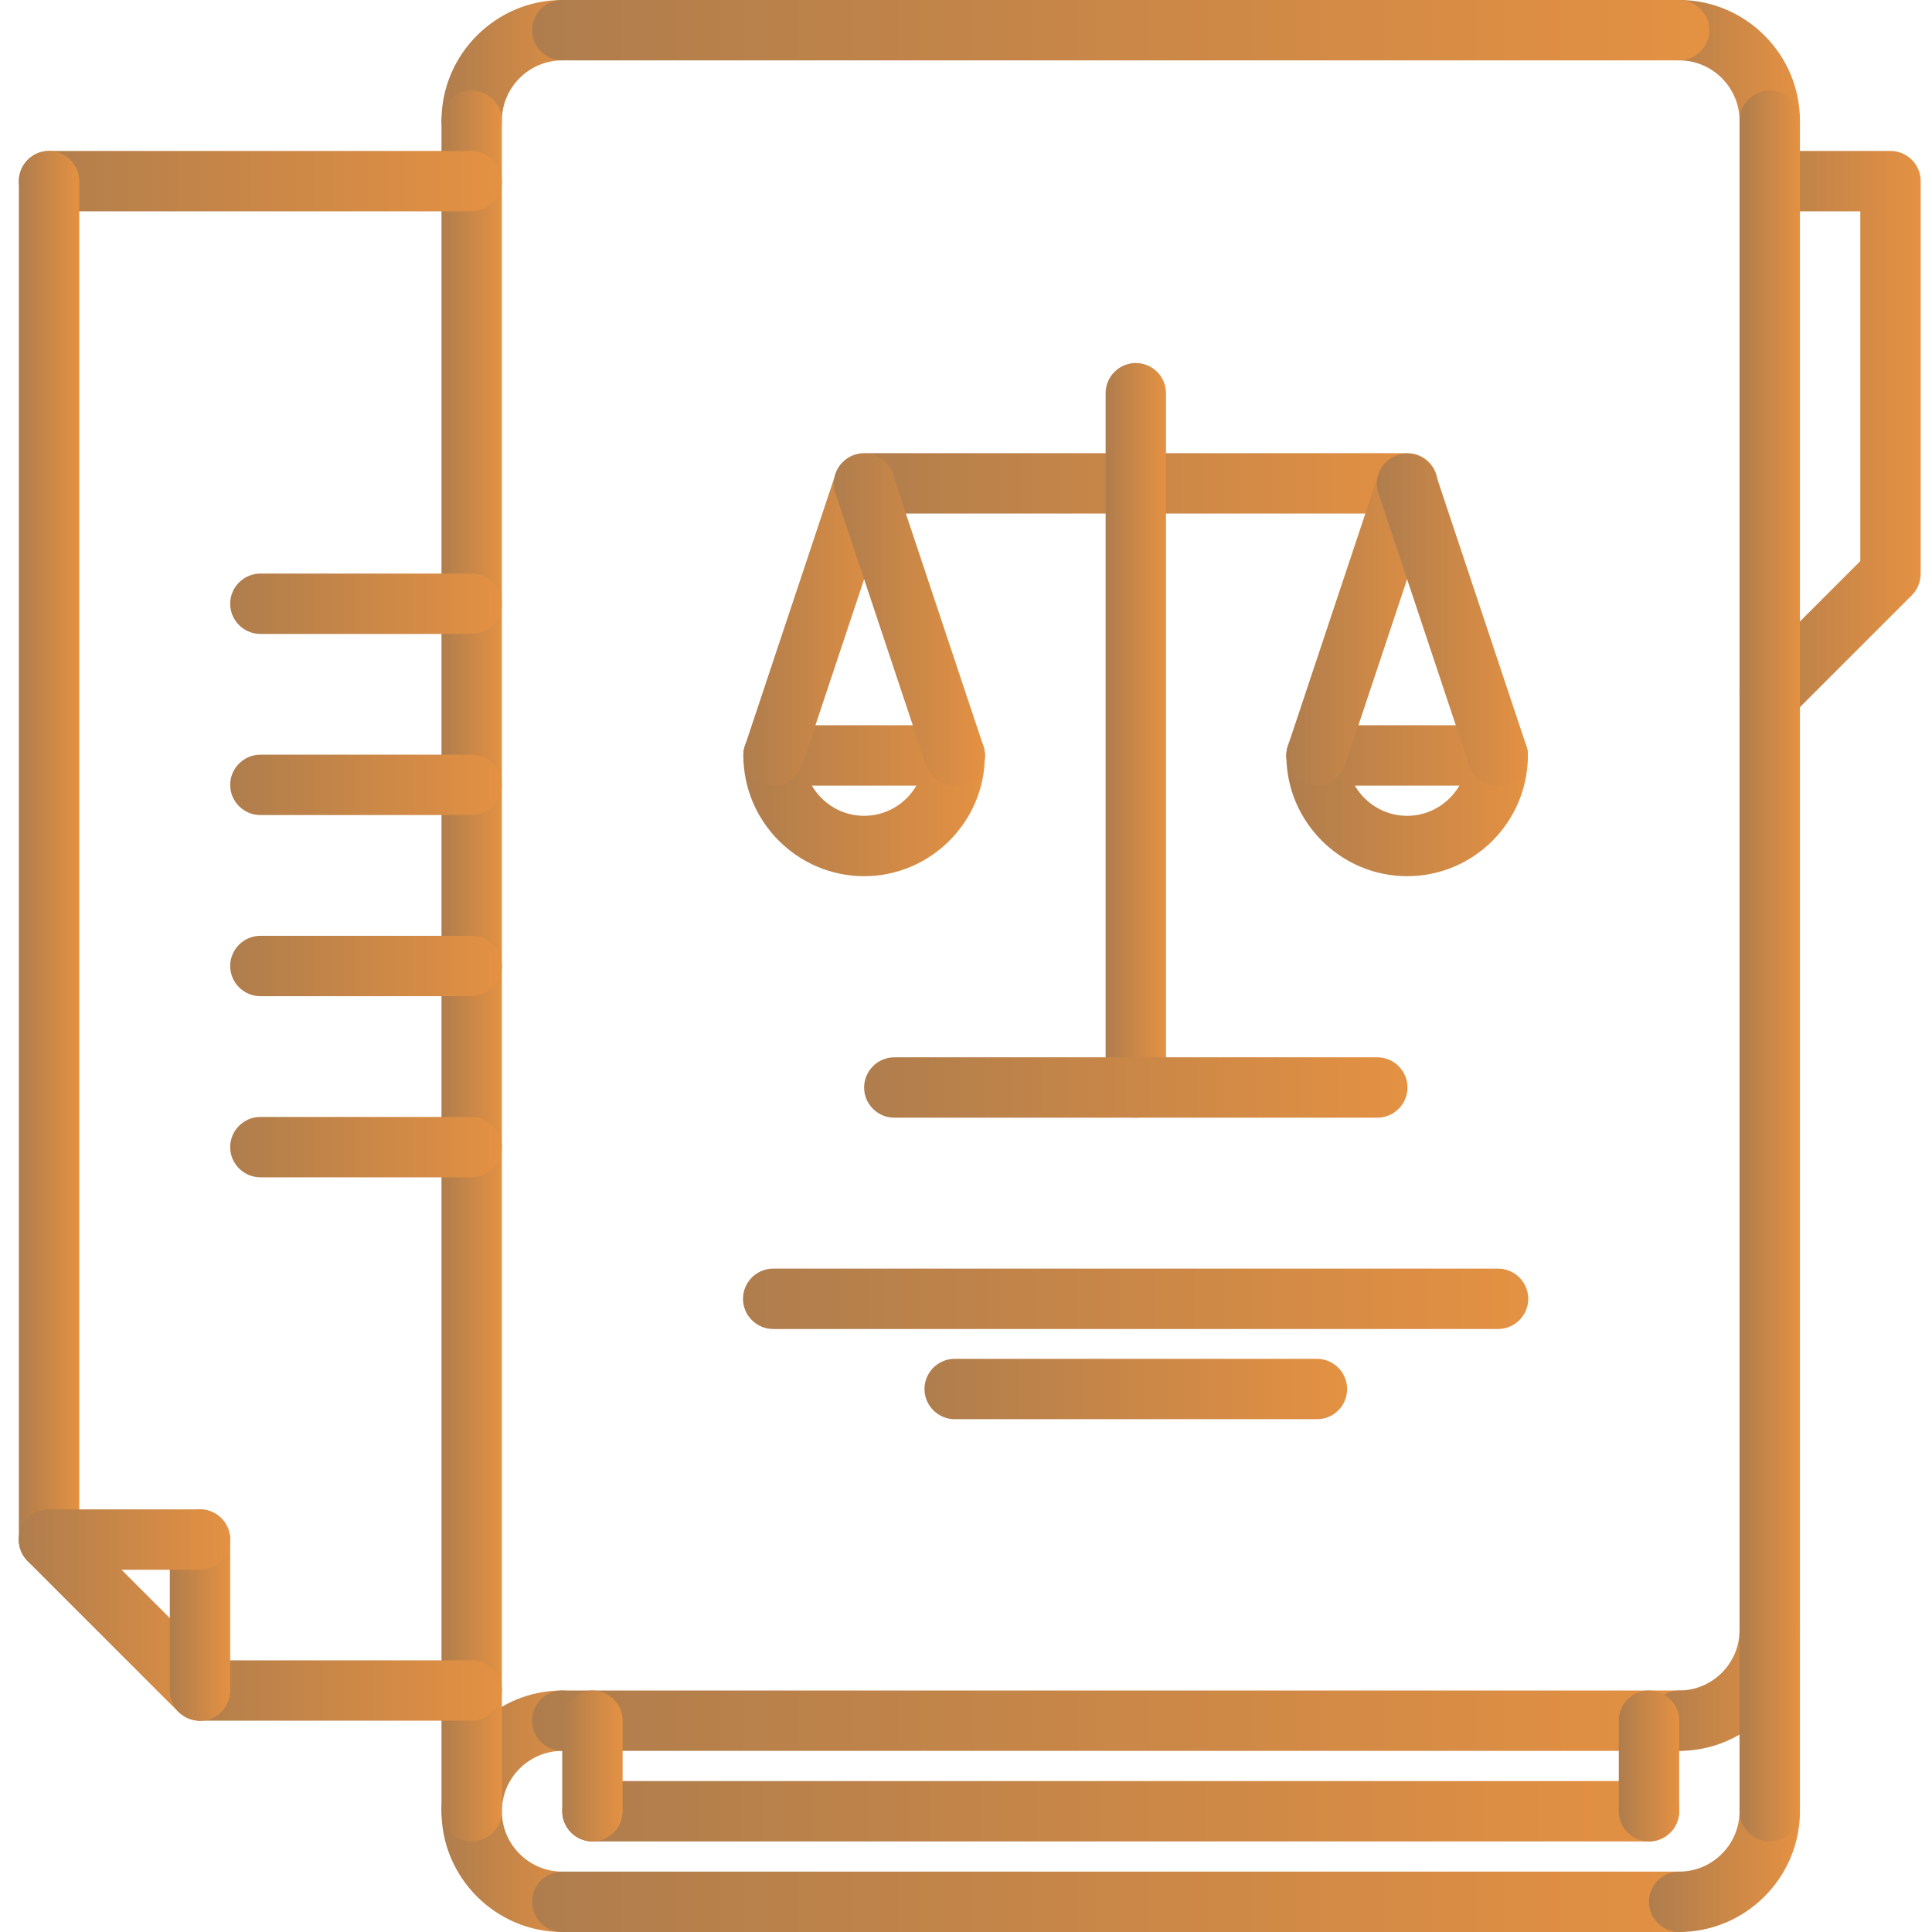 <?xml version="1.0" encoding="utf-8"?>
<!-- Generator: Adobe Illustrator 22.1.0, SVG Export Plug-In . SVG Version: 6.00 Build 0)  -->
<svg version="1.1" id="Layer_1" xmlns="http://www.w3.org/2000/svg" xmlns:xlink="http://www.w3.org/1999/xlink" x="0px" y="0px"
	 viewBox="0 0 512 512" style="enable-background:new 0 0 512 512;" xml:space="preserve">
<style type="text/css">
	.st0{fill:url(#SVGID_1_);}
	.st1{fill:url(#SVGID_2_);}
	.st2{fill:url(#SVGID_3_);}
	.st3{fill:url(#SVGID_4_);}
	.st4{fill:url(#SVGID_5_);}
	.st5{fill:url(#SVGID_6_);}
	.st6{fill:url(#SVGID_7_);}
	.st7{fill:url(#SVGID_8_);}
	.st8{fill:url(#SVGID_9_);}
	.st9{fill:url(#SVGID_10_);}
	.st10{fill:url(#SVGID_11_);}
	.st11{fill:url(#SVGID_12_);}
	.st12{fill:url(#SVGID_13_);}
	.st13{fill:url(#SVGID_14_);}
	.st14{fill:url(#SVGID_15_);}
	.st15{fill:url(#SVGID_16_);}
	.st16{fill:url(#SVGID_17_);}
	.st17{fill:url(#SVGID_18_);}
	.st18{fill:url(#SVGID_19_);}
	.st19{fill:url(#SVGID_20_);}
	.st20{fill:url(#SVGID_21_);}
	.st21{fill:url(#SVGID_22_);}
	.st22{fill:url(#SVGID_23_);}
	.st23{fill:url(#SVGID_24_);}
	.st24{fill:url(#SVGID_25_);}
	.st25{fill:url(#SVGID_26_);}
	.st26{fill:url(#SVGID_27_);}
	.st27{fill:url(#SVGID_28_);}
	.st28{fill:url(#SVGID_29_);}
	.st29{fill:url(#SVGID_30_);}
	.st30{fill:url(#SVGID_31_);}
	.st31{fill:url(#SVGID_32_);}
	.st32{fill:url(#SVGID_33_);}
	.st33{fill:url(#SVGID_34_);}
	.st34{fill:url(#SVGID_35_);}
	.st35{fill:url(#SVGID_36_);}
	.st36{fill:url(#SVGID_37_);}
</style>
<g>
	<linearGradient id="SVGID_1_" gradientUnits="userSpaceOnUse" x1="116.999" y1="480" x2="157" y2="480">
		<stop  offset="0" style="stop-color:#AF7D4D"/>
		<stop  offset="1" style="stop-color:#E49142"/>
	</linearGradient>
	<path class="st0" d="M149,512c-17.6,0-32-14.4-32-32s14.4-32,32-32c4.4,0,8,3.6,8,8s-3.6,8-8,8c-8.8,0-16,7.2-16,16s7.2,16,16,16
		c4.4,0,8,3.6,8,8S153.4,512,149,512z"/>
	<linearGradient id="SVGID_2_" gradientUnits="userSpaceOnUse" x1="141" y1="456" x2="453" y2="456">
		<stop  offset="0" style="stop-color:#AF7D4D"/>
		<stop  offset="1" style="stop-color:#E49142"/>
	</linearGradient>
	<path class="st1" d="M445,464H149c-4.4,0-8-3.6-8-8s3.6-8,8-8h296c4.4,0,8,3.6,8,8S449.4,464,445,464z"/>
	<linearGradient id="SVGID_3_" gradientUnits="userSpaceOnUse" x1="141" y1="504" x2="453" y2="504">
		<stop  offset="0" style="stop-color:#AF7D4D"/>
		<stop  offset="1" style="stop-color:#E49142"/>
	</linearGradient>
	<path class="st2" d="M445,512H149c-4.4,0-8-3.6-8-8s3.6-8,8-8h296c4.4,0,8,3.6,8,8S449.4,512,445,512z"/>
	<linearGradient id="SVGID_4_" gradientUnits="userSpaceOnUse" x1="437" y1="444" x2="477" y2="444">
		<stop  offset="0" style="stop-color:#AF7D4D"/>
		<stop  offset="1" style="stop-color:#E49142"/>
	</linearGradient>
	<path class="st3" d="M445,464c-4.4,0-8-3.6-8-8s3.6-8,8-8c8.8,0,16-7.2,16-16c0-4.4,3.6-8,8-8c4.4,0,8,3.6,8,8
		C477,449.6,462.6,464,445,464z"/>
	<linearGradient id="SVGID_5_" gradientUnits="userSpaceOnUse" x1="437" y1="20" x2="477" y2="20">
		<stop  offset="0" style="stop-color:#AF7D4D"/>
		<stop  offset="1" style="stop-color:#E49142"/>
	</linearGradient>
	<path class="st4" d="M469,40c-4.4,0-8-3.6-8-8c0-8.8-7.2-16-16-16c-4.4,0-8-3.6-8-8s3.6-8,8-8c17.6,0,32,14.4,32,32
		C477,36.4,473.4,40,469,40z"/>
	<linearGradient id="SVGID_6_" gradientUnits="userSpaceOnUse" x1="116.999" y1="20" x2="157" y2="20">
		<stop  offset="0" style="stop-color:#AF7D4D"/>
		<stop  offset="1" style="stop-color:#E49142"/>
	</linearGradient>
	<path class="st5" d="M125,40c-4.4,0-8-3.6-8-8c0-17.6,14.4-32,32-32c4.4,0,8,3.6,8,8s-3.6,8-8,8c-8.8,0-16,7.2-16,16
		C133,36.4,129.4,40,125,40z"/>
	<linearGradient id="SVGID_7_" gradientUnits="userSpaceOnUse" x1="437" y1="492" x2="477" y2="492">
		<stop  offset="0" style="stop-color:#AF7D4D"/>
		<stop  offset="1" style="stop-color:#E49142"/>
	</linearGradient>
	<path class="st6" d="M445,512c-4.4,0-8-3.6-8-8s3.6-8,8-8c8.8,0,16-7.2,16-16c0-4.4,3.6-8,8-8c4.4,0,8,3.6,8,8
		C477,497.6,462.6,512,445,512z"/>
	<linearGradient id="SVGID_8_" gradientUnits="userSpaceOnUse" x1="460.997" y1="116" x2="509" y2="116">
		<stop  offset="0" style="stop-color:#AF7D4D"/>
		<stop  offset="1" style="stop-color:#E49142"/>
	</linearGradient>
	<path class="st7" d="M469,192c-2.1,0-4.1-0.8-5.7-2.3c-3.1-3.1-3.1-8.2,0-11.3l29.7-29.7V56h-24c-4.4,0-8-3.6-8-8s3.6-8,8-8h32
		c4.4,0,8,3.6,8,8v104c0,2.1-0.8,4.2-2.3,5.7l-32,32C473.1,191.2,471,192,469,192z"/>
	<linearGradient id="SVGID_9_" gradientUnits="userSpaceOnUse" x1="141" y1="8" x2="453" y2="8">
		<stop  offset="0" style="stop-color:#AF7D4D"/>
		<stop  offset="1" style="stop-color:#E49142"/>
	</linearGradient>
	<path class="st8" d="M445,16H149c-4.4,0-8-3.6-8-8s3.6-8,8-8h296c4.4,0,8,3.6,8,8S449.4,16,445,16z"/>
	<linearGradient id="SVGID_10_" gradientUnits="userSpaceOnUse" x1="116.999" y1="256" x2="133" y2="256">
		<stop  offset="0" style="stop-color:#AF7D4D"/>
		<stop  offset="1" style="stop-color:#E49142"/>
	</linearGradient>
	<path class="st9" d="M125,488c-4.4,0-8-3.6-8-8V32c0-4.4,3.6-8,8-8c4.4,0,8,3.6,8,8v448C133,484.4,129.4,488,125,488z"/>
	<linearGradient id="SVGID_11_" gradientUnits="userSpaceOnUse" x1="149" y1="480" x2="445" y2="480">
		<stop  offset="0" style="stop-color:#AF7D4D"/>
		<stop  offset="1" style="stop-color:#E49142"/>
	</linearGradient>
	<path class="st10" d="M437,488H157c-4.4,0-8-3.6-8-8s3.6-8,8-8h280c4.4,0,8,3.6,8,8S441.4,488,437,488z"/>
	<linearGradient id="SVGID_12_" gradientUnits="userSpaceOnUse" x1="429" y1="468" x2="445" y2="468">
		<stop  offset="0" style="stop-color:#AF7D4D"/>
		<stop  offset="1" style="stop-color:#E49142"/>
	</linearGradient>
	<path class="st11" d="M437,488c-4.4,0-8-3.6-8-8v-24c0-4.4,3.6-8,8-8c4.4,0,8,3.6,8,8v24C445,484.4,441.4,488,437,488z"/>
	<linearGradient id="SVGID_13_" gradientUnits="userSpaceOnUse" x1="149" y1="468" x2="165" y2="468">
		<stop  offset="0" style="stop-color:#AF7D4D"/>
		<stop  offset="1" style="stop-color:#E49142"/>
	</linearGradient>
	<path class="st12" d="M157,488c-4.4,0-8-3.6-8-8v-24c0-4.4,3.6-8,8-8c4.4,0,8,3.6,8,8v24C165,484.4,161.4,488,157,488z"/>
	<linearGradient id="SVGID_14_" gradientUnits="userSpaceOnUse" x1="461" y1="256" x2="477" y2="256">
		<stop  offset="0" style="stop-color:#AF7D4D"/>
		<stop  offset="1" style="stop-color:#E49142"/>
	</linearGradient>
	<path class="st13" d="M469,488c-4.4,0-8-3.6-8-8V32c0-4.4,3.6-8,8-8c4.4,0,8,3.6,8,8v448C477,484.4,473.4,488,469,488z"/>
	<linearGradient id="SVGID_15_" gradientUnits="userSpaceOnUse" x1="5" y1="48" x2="132.988" y2="48">
		<stop  offset="0" style="stop-color:#AF7D4D"/>
		<stop  offset="1" style="stop-color:#E49142"/>
	</linearGradient>
	<path class="st14" d="M125,56H13c-4.4,0-8-3.6-8-8s3.6-8,8-8h112c4.4,0,8,3.6,8,8S129.4,56,125,56z"/>
	<linearGradient id="SVGID_16_" gradientUnits="userSpaceOnUse" x1="44.999" y1="448" x2="132.988" y2="448">
		<stop  offset="0" style="stop-color:#AF7D4D"/>
		<stop  offset="1" style="stop-color:#E49142"/>
	</linearGradient>
	<path class="st15" d="M125,456H53c-4.4,0-8-3.6-8-8s3.6-8,8-8h72c4.4,0,8,3.6,8,8S129.4,456,125,456z"/>
	<linearGradient id="SVGID_17_" gradientUnits="userSpaceOnUse" x1="5" y1="228" x2="21" y2="228">
		<stop  offset="0" style="stop-color:#AF7D4D"/>
		<stop  offset="1" style="stop-color:#E49142"/>
	</linearGradient>
	<path class="st16" d="M13,416c-4.4,0-8-3.6-8-8V48c0-4.4,3.6-8,8-8c4.4,0,8,3.6,8,8v360C21,412.4,17.4,416,13,416z"/>
	<linearGradient id="SVGID_18_" gradientUnits="userSpaceOnUse" x1="4.997" y1="427.998" x2="60.998" y2="427.998">
		<stop  offset="0" style="stop-color:#AF7D4D"/>
		<stop  offset="1" style="stop-color:#E49142"/>
	</linearGradient>
	<path class="st17" d="M53,456c-2.1,0-4.1-0.8-5.7-2.3l-40-40c-3.1-3.1-3.1-8.2,0-11.3c3.1-3.1,8.2-3.1,11.3,0l40,40
		c3.1,3.1,3.1,8.2,0,11.3C57.1,455.2,55,456,53,456z"/>
	<linearGradient id="SVGID_19_" gradientUnits="userSpaceOnUse" x1="44.999" y1="428" x2="60.999" y2="428">
		<stop  offset="0" style="stop-color:#AF7D4D"/>
		<stop  offset="1" style="stop-color:#E49142"/>
	</linearGradient>
	<path class="st18" d="M53,456c-4.4,0-8-3.6-8-8v-40c0-4.4,3.6-8,8-8c4.4,0,8,3.6,8,8v40C61,452.4,57.4,456,53,456z"/>
	<linearGradient id="SVGID_20_" gradientUnits="userSpaceOnUse" x1="5" y1="408" x2="60.999" y2="408">
		<stop  offset="0" style="stop-color:#AF7D4D"/>
		<stop  offset="1" style="stop-color:#E49142"/>
	</linearGradient>
	<path class="st19" d="M53,416H13c-4.4,0-8-3.6-8-8s3.6-8,8-8h40c4.4,0,8,3.6,8,8S57.4,416,53,416z"/>
	<linearGradient id="SVGID_21_" gradientUnits="userSpaceOnUse" x1="60.999" y1="160" x2="133" y2="160">
		<stop  offset="0" style="stop-color:#AF7D4D"/>
		<stop  offset="1" style="stop-color:#E49142"/>
	</linearGradient>
	<path class="st20" d="M125,168H69c-4.4,0-8-3.6-8-8s3.6-8,8-8h56c4.4,0,8,3.6,8,8S129.4,168,125,168z"/>
	<linearGradient id="SVGID_22_" gradientUnits="userSpaceOnUse" x1="60.999" y1="208" x2="133" y2="208">
		<stop  offset="0" style="stop-color:#AF7D4D"/>
		<stop  offset="1" style="stop-color:#E49142"/>
	</linearGradient>
	<path class="st21" d="M125,216H69c-4.4,0-8-3.6-8-8s3.6-8,8-8h56c4.4,0,8,3.6,8,8S129.4,216,125,216z"/>
	<linearGradient id="SVGID_23_" gradientUnits="userSpaceOnUse" x1="60.999" y1="256" x2="133" y2="256">
		<stop  offset="0" style="stop-color:#AF7D4D"/>
		<stop  offset="1" style="stop-color:#E49142"/>
	</linearGradient>
	<path class="st22" d="M125,264H69c-4.4,0-8-3.6-8-8s3.6-8,8-8h56c4.4,0,8,3.6,8,8S129.4,264,125,264z"/>
	<linearGradient id="SVGID_24_" gradientUnits="userSpaceOnUse" x1="60.999" y1="304" x2="133" y2="304">
		<stop  offset="0" style="stop-color:#AF7D4D"/>
		<stop  offset="1" style="stop-color:#E49142"/>
	</linearGradient>
	<path class="st23" d="M125,312H69c-4.4,0-8-3.6-8-8s3.6-8,8-8h56c4.4,0,8,3.6,8,8S129.4,312,125,312z"/>
	<linearGradient id="SVGID_25_" gradientUnits="userSpaceOnUse" x1="220.957" y1="128.144" x2="380.941" y2="128.144">
		<stop  offset="0" style="stop-color:#AF7D4D"/>
		<stop  offset="1" style="stop-color:#E49142"/>
	</linearGradient>
	<path class="st24" d="M372.9,136.1H229c-4.4,0-8-3.6-8-8c0-4.4,3.6-8,8-8h144c4.4,0,8,3.6,8,8C380.9,132.6,377.4,136.1,372.9,136.1
		z"/>
	<linearGradient id="SVGID_26_" gradientUnits="userSpaceOnUse" x1="292.957" y1="196.16" x2="308.957" y2="196.16">
		<stop  offset="0" style="stop-color:#AF7D4D"/>
		<stop  offset="1" style="stop-color:#E49142"/>
	</linearGradient>
	<path class="st25" d="M301,296.2c-4.4,0-8-3.6-8-8v-184c0-4.4,3.6-8,8-8c4.4,0,8,3.6,8,8v184C309,292.6,305.4,296.2,301,296.2z"/>
	<linearGradient id="SVGID_27_" gradientUnits="userSpaceOnUse" x1="228.957" y1="288.176" x2="372.957" y2="288.176">
		<stop  offset="0" style="stop-color:#AF7D4D"/>
		<stop  offset="1" style="stop-color:#E49142"/>
	</linearGradient>
	<path class="st26" d="M365,296.2H237c-4.4,0-8-3.6-8-8c0-4.4,3.6-8,8-8h128c4.4,0,8,3.6,8,8C373,292.6,369.4,296.2,365,296.2z"/>
	<linearGradient id="SVGID_28_" gradientUnits="userSpaceOnUse" x1="196.925" y1="344.152" x2="404.988" y2="344.152">
		<stop  offset="0" style="stop-color:#AF7D4D"/>
		<stop  offset="1" style="stop-color:#E49142"/>
	</linearGradient>
	<path class="st27" d="M397,352.2H204.9c-4.4,0-8-3.6-8-8c0-4.4,3.6-8,8-8H397c4.4,0,8,3.6,8,8C405,348.6,401.4,352.2,397,352.2z"/>
	<linearGradient id="SVGID_29_" gradientUnits="userSpaceOnUse" x1="244.941" y1="368.144" x2="356.988" y2="368.144">
		<stop  offset="0" style="stop-color:#AF7D4D"/>
		<stop  offset="1" style="stop-color:#E49142"/>
	</linearGradient>
	<path class="st28" d="M349,376.1h-96c-4.4,0-8-3.6-8-8c0-4.4,3.6-8,8-8h96c4.4,0,8,3.6,8,8C357,372.6,353.4,376.1,349,376.1z"/>
	<linearGradient id="SVGID_30_" gradientUnits="userSpaceOnUse" x1="196.957" y1="212.16" x2="260.957" y2="212.16">
		<stop  offset="0" style="stop-color:#AF7D4D"/>
		<stop  offset="1" style="stop-color:#E49142"/>
	</linearGradient>
	<path class="st29" d="M229,232.2c-17.6,0-32-14.4-32-32c0-4.4,3.6-8,8-8c4.4,0,8,3.6,8,8c0,8.8,7.2,16,16,16s16-7.2,16-16
		c0-4.4,3.6-8,8-8c4.4,0,8,3.6,8,8C261,217.8,246.6,232.2,229,232.2z"/>
	<linearGradient id="SVGID_31_" gradientUnits="userSpaceOnUse" x1="196.957" y1="200.16" x2="260.957" y2="200.16">
		<stop  offset="0" style="stop-color:#AF7D4D"/>
		<stop  offset="1" style="stop-color:#E49142"/>
	</linearGradient>
	<path class="st30" d="M253,208.2h-48c-4.4,0-8-3.6-8-8c0-4.4,3.6-8,8-8h48c4.4,0,8,3.6,8,8C261,204.6,257.4,208.2,253,208.2z"/>
	<linearGradient id="SVGID_32_" gradientUnits="userSpaceOnUse" x1="196.96" y1="164.146" x2="236.963" y2="164.146">
		<stop  offset="0" style="stop-color:#AF7D4D"/>
		<stop  offset="1" style="stop-color:#E49142"/>
	</linearGradient>
	<path class="st31" d="M205,208.2c-0.8,0-1.7-0.1-2.5-0.4c-4.2-1.4-6.5-5.9-5.1-10.1l24-72c1.4-4.2,5.9-6.5,10.1-5.1
		c4.2,1.4,6.5,5.9,5.1,10.1l-24,72C211.4,206,208.3,208.2,205,208.2z"/>
	<linearGradient id="SVGID_33_" gradientUnits="userSpaceOnUse" x1="220.959" y1="164.148" x2="260.964" y2="164.148">
		<stop  offset="0" style="stop-color:#AF7D4D"/>
		<stop  offset="1" style="stop-color:#E49142"/>
	</linearGradient>
	<path class="st32" d="M253,208.2c-3.4,0-6.5-2.1-7.6-5.5l-24-72c-1.4-4.2,0.9-8.7,5.1-10.1c4.2-1.4,8.7,0.9,10.1,5.1l24,72
		c1.4,4.2-0.9,8.7-5.1,10.1C254.6,208,253.8,208.2,253,208.2z"/>
	<linearGradient id="SVGID_34_" gradientUnits="userSpaceOnUse" x1="340.941" y1="212.16" x2="404.941" y2="212.16">
		<stop  offset="0" style="stop-color:#AF7D4D"/>
		<stop  offset="1" style="stop-color:#E49142"/>
	</linearGradient>
	<path class="st33" d="M372.9,232.2c-17.6,0-32-14.4-32-32c0-4.4,3.6-8,8-8c4.4,0,8,3.6,8,8c0,8.8,7.2,16,16,16s16-7.2,16-16
		c0-4.4,3.6-8,8-8c4.4,0,8,3.6,8,8C404.9,217.8,390.6,232.2,372.9,232.2z"/>
	<linearGradient id="SVGID_35_" gradientUnits="userSpaceOnUse" x1="340.941" y1="200.16" x2="404.941" y2="200.16">
		<stop  offset="0" style="stop-color:#AF7D4D"/>
		<stop  offset="1" style="stop-color:#E49142"/>
	</linearGradient>
	<path class="st34" d="M396.9,208.2h-48c-4.4,0-8-3.6-8-8c0-4.4,3.6-8,8-8h48c4.4,0,8,3.6,8,8C404.9,204.6,401.4,208.2,396.9,208.2z
		"/>
	<linearGradient id="SVGID_36_" gradientUnits="userSpaceOnUse" x1="340.945" y1="164.146" x2="380.947" y2="164.146">
		<stop  offset="0" style="stop-color:#AF7D4D"/>
		<stop  offset="1" style="stop-color:#E49142"/>
	</linearGradient>
	<path class="st35" d="M348.9,208.2c-0.8,0-1.7-0.1-2.5-0.4c-4.2-1.4-6.5-5.9-5.1-10.1l24-72c1.4-4.2,5.9-6.5,10.1-5.1
		c4.2,1.4,6.5,5.9,5.1,10.1l-24,72C355.4,206,352.3,208.2,348.9,208.2z"/>
	<linearGradient id="SVGID_37_" gradientUnits="userSpaceOnUse" x1="364.944" y1="164.148" x2="404.948" y2="164.148">
		<stop  offset="0" style="stop-color:#AF7D4D"/>
		<stop  offset="1" style="stop-color:#E49142"/>
	</linearGradient>
	<path class="st36" d="M396.9,208.2c-3.4,0-6.5-2.1-7.6-5.5l-24-72c-1.4-4.2,0.9-8.7,5.1-10.1c4.2-1.4,8.7,0.9,10.1,5.1l24,72
		c1.4,4.2-0.9,8.7-5.1,10.1C398.6,208,397.8,208.2,396.9,208.2z"/>
</g>
</svg>
